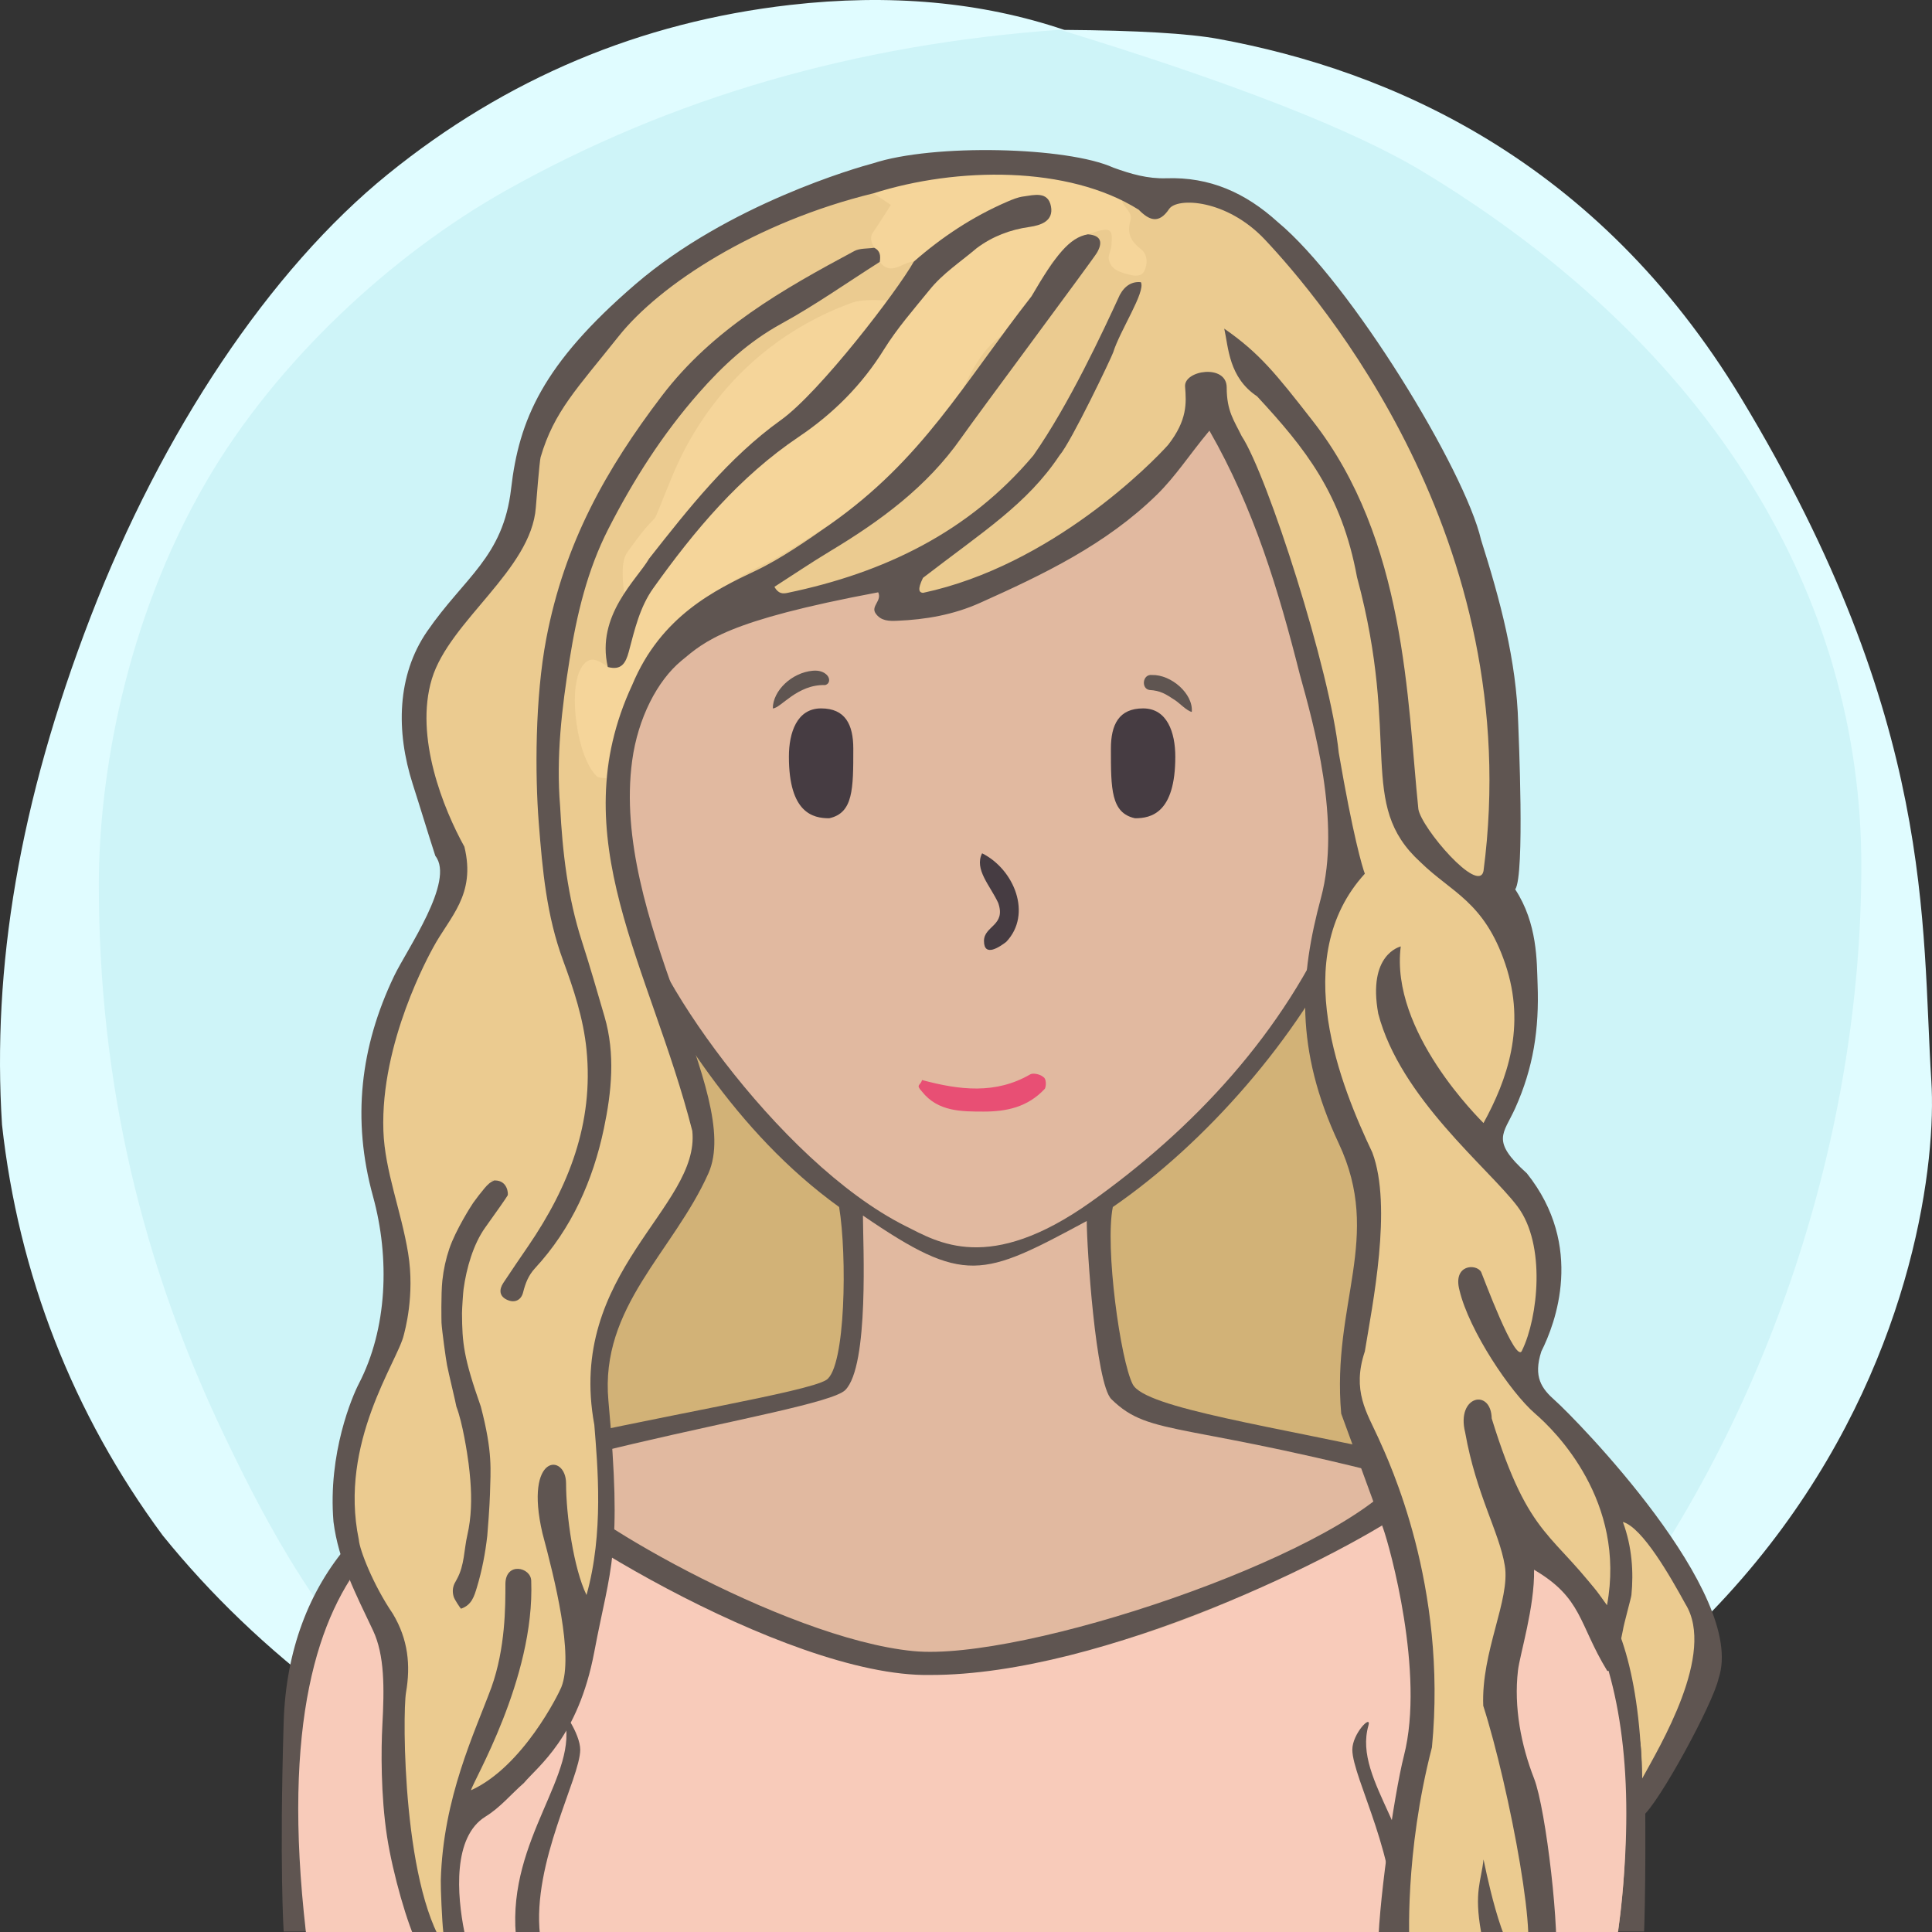<?xml version="1.0" encoding="UTF-8"?><svg width="240" height="240" viewBox="0 0 240 240" version="1.1" xmlns="http://www.w3.org/2000/svg" xmlns:xlink="http://www.w3.org/1999/xlink"><rect x="0" y="0" width="240" height="240" fill="#333333" stroke="none"/><defs><path id="bg-layer-1" d="M239.919,134.308 C241.162,153.816 229.215,227.784 119.966,239.778 C107.376,240.801 91.116,238.421 73.512,229.716 L70.166,227.784 C48.166,217.709 32.063,205.380 20.226,190.756 C9.026,175.619 2.295,158.277 0.250,139.719 C-0.993,120.210 2.363,99.697 11.237,76.672 C20.110,53.648 33.526,33.512 48.192,21.632 C62.859,9.752 79.517,2.745 98.132,0.616 C110.542,-0.803 121.903,0.229 132.215,3.714 C141.256,3.779 147.637,4.153 151.360,4.836 C172.633,8.738 198.376,19.798 216.309,49.488 C240.530,89.588 238.676,114.799 239.919,134.308 Z"></path><path id="bg-layer-2" d="M131.682,3.697 C153.137,10.258 168.153,16.128 176.728,21.308 C212.772,43.078 231.222,74.142 231.222,107.547 C231.222,140.935 219.745,176.053 199.239,203.013 C194.350,209.441 186.113,217.023 174.529,225.761 C152.192,235.106 134.015,239.778 120,239.778 C105.985,239.778 88.750,235.544 68.294,227.074 C60.428,221.353 55.199,217.218 52.607,214.671 C39.783,202.071 33.301,189.660 27.998,178.611 C17.633,157.012 12.278,134.629 12.278,109.879 C12.278,96.555 15.529,77.178 25.631,59.817 C34.294,44.927 48.652,31.630 62.877,23.647 C83.417,12.120 106.352,5.470 131.682,3.697 Z"></path></defs><title>Beste Freundin gesucht</title><desc>Profilbild</desc><g id="beste-freundin-gesucht" stroke="none" stroke-width="1" fill="none" fill-rule="evenodd"><g fill="none" fill-rule="evenodd"><use fill="#E0FCFF" xlink:href="#bg-layer-1"></use><use fill="#CEF4F8" xlink:href="#bg-layer-2"></use></g><path d="M117.5,218 C151.466,218 178,206.639 178,155 C178,103.361 151.466,34 117.5,34 C83.534,34 67,72.861 67,124.5 C67,176.139 83.534,218 117.5,218 Z" fill="#ebcb90"></path><path d="M117.5,218 C151.466,218 178,206.639 178,155 C178,103.361 151.466,34 117.5,34 C83.534,34 67,72.861 67,124.5 C67,176.139 83.534,218 117.5,218 Z" fill="#d2b277"></path><path d="M204.239,215.941 C203.891,200.941 193.503,185.068 175.905,181.120 C158.308,177.171 142.239,174.941 140.711,171.961 C139.183,168.980 137.239,154.941 138.239,149.941 C149.731,142.039 161.239,128.941 167.466,115.759 C172.494,112.941 175.264,105.123 177.239,97.941 C179.215,90.759 178.060,83.439 172.494,83.439 L170.239,83.439 C170.239,83.439 169.035,73.328 167.239,67.941 C157.239,42.941 134.606,34.061 111.622,37.832 C98.694,40.346 77.146,52.555 73.017,75.720 C72.657,78.413 72.298,84.337 72.298,84.337 C72.298,84.337 69.964,83.800 68.887,84.337 C63.239,86.941 65.239,94.941 66.239,98.941 C68.574,105.820 71.239,109.941 76.787,114.862 C83.239,126.941 91.311,140.604 104.239,149.941 C105.239,155.941 105.049,169.903 102.644,171.422 C100.239,172.941 81.859,175.863 64.239,179.941 C46.620,184.019 35.778,196.163 35.239,213.941 C34.701,231.719 35.239,239.941 35.239,239.941 L201.239,239.941 L204.239,239.941 C204.239,239.941 204.588,230.941 204.239,215.941 Z" fill="#5F5551"></path><path d="M178,184.678 C147,176.356 143,178.678 138.056,173.804 C136.106,171.881 135,154.910 135,151.678 C122,158.678 119.866,159.678 107.197,151 C107.197,154.412 108,169.678 105,172.678 C102,175.678 57,181.322 48,191 C40.647,198.907 38,207.406 38,217.678 C38,220.336 38,239.678 38,239.678 L169.291,239.792 L201,239.819 C201,239.819 209,193 178,184.678 Z" fill="#e1b9a0"></path><path d="M79.505,112.314 C70.505,110.386 66.505,94.314 68.505,88.314 C69.505,85.607 75.616,87.582 75.616,87.582 C75.616,87.582 75.725,70.427 83.505,60.314 C93.505,47.314 108.108,40 122.841,40 C134.505,40 141.654,43.413 150.505,49.314 C168.505,61.314 168.809,87.942 168.809,87.942 C168.809,87.942 171.148,87.176 172.580,87.044 C180.505,86.314 172.580,112.314 165.936,113.261 C159.505,128.314 148.169,140.314 135.505,149.314 C122.841,158.314 116.505,154.314 112.505,152.314 C96.505,144.314 79.505,119.314 79.505,112.314 Z" fill="#e1b9a0"></path><path d="M67.087,240.446 C66.087,231.446 72.087,220.943 72.087,217.446 C72.087,215.446 69.667,211.976 70.087,213.446 C72.087,220.446 63.087,228.446 64.087,240.446 L67.087,240.446 Z" fill="#5F5551"></path><path d="M171.078,240.446 C170.078,231.446 176.078,220.943 176.078,217.446 C176.078,215.446 173.658,212.976 174.078,214.446 C176.078,221.446 167.078,228.446 168.078,240.446 L171.078,240.446 Z" fill="#5F5551" transform="translate(172.039, 227.223) scale(-1, 1) translate(-172.039, -227.223) "></path><path d="M141,101.648 C138,101 138,98 138,93 C138,90 139,88 142,88 C145,88 146,91 146,94 C146,101 143,101.648 141,101.648 Z" fill="#463C42"></path><path d="M101,101.648 C98,101 98,98 98,93 C98,90 99,88 102,88 C105,88 106,91 106,94 C106,101 103,101.648 101,101.648 Z" fill="#463C42" transform="translate(102.000, 94.824) scale(-1, 1) translate(-102.000, -94.824) "></path><path d="M128.004,133.448 C128.363,133.267 129.261,133.448 129.620,133.807 C129.980,133.985 129.980,134.883 129.800,135.244 C127.645,137.576 124.944,138.084 122.222,138.084 C119.500,138.084 116.512,138.115 114.537,135.603 C113.687,134.698 114.358,134.883 114.537,134.165 C119.206,135.422 123.695,135.960 128.004,133.448 Z" fill="#E84F74"></path><path d="M125,117 C124.252,117.573 122.234,119 122.234,116.888 C122.234,115 125,115 124,112.162 C123,110 121,108 122,106 C126,108 128.252,113.573 125,117 Z" fill="#463C42"></path><path d="M100.973,83.320 C101.710,83.254 102.321,83.442 102.719,83.848 C103.146,84.288 103.098,84.947 102.499,85.101 C99,85.000 96.984,88.001 96,88.000 C96.014,85.769 98.380,83.547 100.973,83.320 Z" fill="#5F5551"></path><path d="M142.774,85.917 C141.701,85.858 141.721,84.008 142.907,84.035 C145.299,83.758 148.242,85.917 148.242,88.175 C147.625,88.098 146.613,87.211 146.076,86.920 C144.803,86.229 144.124,85.876 142.774,85.917 Z" fill="#5F5551" transform="translate(145.117, 86.093) rotate(5.000) translate(-145.117, -86.093) "></path><g><path d="M64,183 C56,186 32,188 38,240 L201,240 C205,209.333 197.333,190.667 178,184 C160,197.333 141.667,205 123,207 C104.333,209 84.667,201 64,183 Z" fill="#f8cbba"></path><path d="M166,180.248 C169.426,180.392 171.678,181.920 173.742,183.619 C165.579,193.486 127.023,206.415 113.468,205.106 C97.206,203.537 69.796,187.256 69.050,184.067 C69.068,182.422 70.905,182.274 72.372,181.384 C73.326,180.803 74.721,180.457 74.556,178.868 C73.523,178.072 61.315,181.395 62.074,183.000 C64.201,187.490 97.523,208.385 115.520,208.071 C137.101,208.118 167.443,192.929 175.574,186.961 C178.599,184.741 178.910,184.628 177,181.384 C173.555,180.373 168.898,180.197 166,180.248 Z" fill="#5F5551"></path><path d="M67.078,240.353 C66.078,231.353 72.078,220.850 72.078,217.353 C72.078,215.353 69.658,211.883 70.078,213.353 C72.078,220.353 63.078,228.353 64.078,240.353 L67.078,240.353 Z" fill="#5F5551"></path><path d="M171.069,240.353 C170.069,231.353 176.069,220.850 176.069,217.353 C176.069,215.353 173.649,212.883 174.069,214.353 C176.069,221.353 167.069,228.353 168.069,240.353 L171.069,240.353 Z" fill="#5F5551" transform="translate(172.030, 227.130) scale(-1, 1) translate(-172.030, -227.130) "></path></g><g><path d="M75.409,118.208 C74.641,118.208 73.3,117.840 72.955,115.371 C72.842,113.582 72.968,111.758 73.315,110.023 C73.433,109.418 73.754,107.813 75.384,107.813 C76.181,107.845 76.768,108.160 77.132,108.703 C77.495,109.247 77.577,109.935 77.360,110.593 C76.841,112.161 77.037,113.740 77.299,115.356 C77.383,115.860 77.440,116.811 76.896,117.514 C76.577,117.930 76.117,118.168 75.568,118.202 L75.409,118.208 Z" fill="#AFAFAF"></path><path d="M75.385,106.876 L75.385,106.876 C74.301,106.876 72.907,107.387 72.420,109.834 C72.059,111.651 71.926,113.560 72.039,115.356 L72.043,115.429 L72.053,115.502 C72.524,118.881 74.739,119.146 75.409,119.146 C75.478,119.146 75.551,119.144 75.622,119.138 C76.427,119.087 77.133,118.716 77.611,118.097 C78.177,117.366 78.385,116.337 78.199,115.199 C77.947,113.650 77.773,112.257 78.224,110.896 C78.531,109.966 78.403,108.947 77.883,108.171 C77.361,107.389 76.498,106.917 75.516,106.877 L75.480,106.877 L75.385,106.876 Z M75.385,108.751 C75.405,108.751 75.423,108.751 75.445,108.752 C76.348,108.790 76.735,109.568 76.496,110.292 C75.916,112.051 76.113,113.761 76.400,115.508 C76.525,116.273 76.398,117.211 75.511,117.267 C75.476,117.271 75.442,117.271 75.409,117.271 C74.464,117.271 74.020,116.399 73.860,115.238 C73.761,113.656 73.869,111.914 74.206,110.209 C74.347,109.510 74.537,108.751 75.385,108.751 L75.385,108.751 Z" fill="#5F5551"></path><path d="M170.525,118.202 C169.976,118.167 169.516,117.929 169.195,117.514 C168.653,116.811 168.709,115.861 168.791,115.354 C169.056,113.740 169.249,112.161 168.731,110.594 C168.514,109.934 168.598,109.246 168.961,108.704 C169.324,108.160 169.912,107.845 170.610,107.815 L170.614,107.815 C172.338,107.815 172.658,109.418 172.778,110.022 C173.123,111.756 173.249,113.582 173.143,115.298 C172.793,117.839 171.452,118.208 170.682,118.208 L170.525,118.202 Z" fill="#AFAFAF"></path><path d="M170.706,106.876 L170.670,106.876 L170.577,106.877 C169.595,106.917 168.730,107.389 168.209,108.171 C167.689,108.947 167.561,109.966 167.867,110.896 C168.318,112.257 168.147,113.650 167.893,115.199 C167.707,116.337 167.915,117.366 168.480,118.097 C168.959,118.716 169.665,119.087 170.467,119.138 C170.542,119.144 170.613,119.146 170.683,119.146 C171.352,119.146 173.567,118.881 174.038,115.502 L174.049,115.429 L174.053,115.356 C174.166,113.560 174.033,111.651 173.671,109.834 C173.184,107.387 171.790,106.876 170.706,106.876 M170.706,108.751 C171.555,108.751 171.745,109.510 171.885,110.209 C172.223,111.914 172.330,113.656 172.232,115.238 C172.071,116.399 171.628,117.271 170.683,117.271 C170.650,117.271 170.615,117.271 170.581,117.267 C169.694,117.211 169.566,116.273 169.692,115.508 C169.978,113.761 170.175,112.051 169.595,110.292 C169.356,109.568 169.743,108.790 170.646,108.752 C170.668,108.751 170.686,108.751 170.706,108.751" fill="#5F5551"></path></g><g><path d="M189.503,171.400 C189.761,171.262 192.199,166.723 191.828,156.046 C191.662,151.264 185.199,147.539 184.611,142.026 C184.338,139.463 189.141,132.369 189.503,125.198 C189.865,118.027 184.611,111.330 184.611,111.330 C187.472,95.752 188.183,64.028 157.820,28.248 C156.999,27.701 124.665,8.842 90.946,29.669 C85.380,32.013 66.529,44.883 65.032,61.481 C61.254,72.320 49.985,80.266 50.869,89.629 C51.753,98.991 54.042,104.196 56.795,109.160 C41.744,140.618 47.455,146.391 48.677,156.046 C51.137,165.611 34.724,181.572 47.628,200.463 C49.843,204.883 47.085,220.933 49.239,226.529 C50.124,229.897 52.101,239.033 55.199,241.410 C54.473,228.719 63.199,220.654 68.495,215.410 C73.790,210.166 74.868,198.807 75.868,190.699 C76.867,182.591 74.277,176.080 74.277,171.400 C74.277,161.814 87.238,148.383 86.615,145.757 C90,140 65,94.608 86.615,79 C86.673,78.944 97,75 110.300,72.285 C112.379,72.323 112.347,75.819 112.436,75.859 C136.685,69.137 147.189,54.402 149.352,49.400 C156.089,54.616 164.995,95.563 166.543,105.624 C162,117 163.610,129.280 169.962,148.399 C172.952,157.396 169.258,165.932 167.700,173.054 C168.375,181.451 171.523,184.838 173.306,189.710 C179.240,205.925 173.274,234.670 173.306,234.360 C173.313,234.288 173.689,241.348 175.223,241.410 C180.304,241.613 191.733,243.410 191.828,242.562 C193.270,229.676 179.133,199.111 191.828,193.858 C192.431,193.608 204,193.858 204,223 C205.006,221.819 205.891,220.646 206.666,219.480 C223.597,194.000 187.270,172.597 189.503,171.400 Z" fill="#ebcb90"></path><path d="M105.743,37.641 C89.715,43.515 84.412,56.989 83.367,59.503 C79.947,67.722 83.031,61.448 77.923,68.612 C76.245,70.965 78.839,78.228 78.111,80.954 C77.721,82.414 77.162,83.307 75.504,82.856 C74.295,81.962 73.116,81.252 72.114,83.135 C70.556,86.062 71.728,94.113 74.121,96.420 C74.377,96.668 74.928,96.605 75.342,96.686 C75.494,92.616 77.148,88.988 78.688,85.331 C79.455,83.510 79.945,81.478 81.508,80.143 C85.582,76.661 89.312,72.760 94.289,70.400 C97.340,68.955 100.142,66.973 103.034,65.197 C109.994,60.923 116.262,56.016 119.705,48.191 C120.716,45.894 122.135,43.466 124.044,41.967 C125.930,40.484 127.196,38.856 128.145,36.796 C128.135,36.696 128.107,36.626 128.090,36.538 C128.107,36.626 128.135,36.696 128.145,36.796 C128.992,35.384 129.838,33.970 130.685,32.557 C132.169,31.407 133.654,30.259 135.137,29.110 C137.973,28.133 138.273,28.274 138.060,30.556 C138.007,31.107 137.649,31.676 137.737,32.184 C137.966,33.522 139.158,33.821 140.238,34.107 C140.903,34.284 141.783,34.402 142.140,33.693 C142.596,32.787 142.542,31.581 141.762,30.976 C140.479,29.979 139.950,28.981 140.434,27.353 C140.748,26.300 139.433,25.714 139.316,24.714 C129.159,19.413 118.854,20.726 108.505,24.013 C109.176,24.460 109.847,24.907 110.669,25.454 C109.938,26.585 109.224,27.743 108.454,28.861 C107.966,29.570 108.304,30.158 108.590,30.779 C109.368,31.146 109.400,31.811 109.285,32.533 C110.705,34.382 112.102,32.507 113.510,32.506 C117.007,29.441 120.840,26.905 125.111,25.062 C125.753,24.785 126.425,24.504 127.107,24.412 C128.452,24.228 130.195,23.717 130.554,25.644 C130.892,27.448 129.323,27.985 127.872,28.191 C125.467,28.534 123.284,29.365 121.336,30.821 C119.340,32.522 117.109,33.960 115.446,36.042 C113.494,38.448 108.683,36.564 105.743,37.641 Z" fill="#f5d59a"></path><path d="M109.285,32.534 C105.226,35.110 101.282,37.899 97.076,40.204 C93.035,42.419 89.815,45.391 86.804,48.819 C82.291,53.956 78.674,59.636 75.575,65.698 C72.963,70.812 71.662,76.290 70.758,81.928 C69.790,87.980 69.067,94.026 69.580,100.163 C69.871,105.846 70.522,111.465 72.281,116.914 C73.282,120.019 74.184,123.157 75.098,126.290 C76.452,130.925 75.972,135.649 75.018,140.190 C73.665,146.636 71.015,152.618 66.458,157.548 C65.645,158.427 65.264,159.416 64.982,160.544 C64.738,161.521 63.936,161.895 63.003,161.473 C62.014,161.025 61.975,160.204 62.525,159.367 C63.538,157.825 64.586,156.307 65.626,154.782 C70.637,147.432 73.765,139.549 72.859,130.399 C72.475,126.519 71.262,122.879 69.944,119.299 C67.900,113.748 67.391,108.158 66.925,102.185 C66.458,96.212 66.458,86.686 67.858,79.346 C70.131,67.437 75.296,58.280 82.212,49.186 C88.543,40.862 97.231,35.952 106.111,31.193 C106.811,30.817 107.759,30.906 108.591,30.779 C109.368,31.146 109.400,31.811 109.285,32.534 Z" fill="#5F5551"></path><path d="M115.446,36.041 C113.494,38.448 111.456,40.762 109.799,43.428 C107.092,47.787 103.525,51.374 99.238,54.256 C91.866,59.212 86.255,65.911 81.147,73.076 C79.470,75.430 78.838,78.228 78.111,80.954 C77.721,82.414 77.162,83.306 75.504,82.857 C74.011,76.441 79.151,71.970 80.634,69.393 C85.559,63.142 90.492,56.846 97.008,52.179 C101.853,48.709 111.542,36.041 113.511,32.506 C117.007,29.442 120.840,26.905 125.112,25.062 C125.753,24.785 126.425,24.504 127.108,24.411 C128.453,24.229 130.194,23.717 130.555,25.644 C130.891,27.448 129.324,27.985 127.872,28.192 C125.467,28.534 123.284,29.365 121.336,30.820 C119.338,32.523 117.109,33.959 115.446,36.041 Z" fill="#5F5551"></path><path d="M63.069,148.485 C63.149,148.302 63.069,146.639 61.479,146.639 C59.889,146.639 61.437,146.648 61.417,146.654 C60.950,146.779 60.545,147.182 60.186,147.610 C59.689,148.202 59.221,148.806 58.780,149.424 C58.567,149.724 56.604,152.797 55.814,155.125 C55.393,156.364 55.100,157.688 54.952,159.065 C54.769,160.771 54.843,164.265 54.846,164.329 C54.907,165.341 55.389,168.847 55.534,169.591 C55.728,170.592 56.603,174.188 56.694,174.740 C57.464,176.718 58.056,180.595 58.208,181.782 C58.298,182.491 58.374,183.203 58.429,183.917 C58.606,186.194 58.566,188.485 58.052,190.707 C57.636,192.506 57.708,194.422 56.772,196.138 C56.716,196.242 56.669,196.348 56.604,196.451 C56.213,197.071 56.170,197.721 56.357,198.347 C56.471,198.728 57.146,199.714 57.265,199.840 C58.599,199.388 58.908,198.291 59.239,197.201 C59.883,195.080 60.285,192.937 60.531,190.784 C60.579,190.353 60.833,186.925 60.865,185.637 C60.940,182.543 61.225,180.478 59.733,174.740 C57.585,168.642 57.412,166.833 57.392,163.111 C57.391,162.593 57.530,160.556 57.585,160.145 C57.943,157.526 58.799,154.538 60.299,152.455 C61.479,150.815 62.989,148.668 63.069,148.485 Z" fill="#5F5551"></path><path d="M191.470,167.879 C193.201,164.446 196.887,154.813 189.677,145.760 C185.125,141.664 186.772,140.891 188.222,137.670 C190.478,132.658 191.216,127.828 191.006,122.276 C190.900,119.437 191.006,114.733 188.226,110.481 C189.442,108.775 188.627,90.824 188.601,89.911 C188.384,82.030 186.340,74.503 183.984,67.064 C181.980,58.396 167.757,35.077 158.723,27.578 C154.701,23.926 150.261,21.965 144.900,22.145 C142.570,22.223 140.484,21.611 138.313,20.829 C132.590,18.223 115.938,17.828 108.473,20.284 C106.534,20.791 90.477,25.378 78.930,35.314 C67.383,45.250 64.476,52.183 63.491,60.707 C62.507,69.231 57.689,71.698 53.054,78.439 C49.308,83.885 49.163,90.831 51.274,97.415 C52.225,100.378 53.120,103.360 54.078,106.321 C56.548,109.437 50.555,117.912 48.960,121.241 C44.745,130.039 43.705,139.073 46.330,148.597 C48.455,156.306 48.113,165.079 44.575,171.891 C43.790,173.403 40.710,180.512 41.427,189.043 C42.049,193.946 44.215,198.043 46.330,202.523 C47.790,205.614 47.748,209.686 47.498,214.329 C47.340,217.251 47.289,223.035 48.084,228.173 C48.798,232.785 50.660,239.242 51.885,241.549 L55.891,242.756 C49.961,235.458 49.991,212.826 50.437,210.242 C51.016,206.894 50.720,203.654 48.785,200.444 C46.330,196.837 44.653,192.481 44.575,191.268 C42.062,179.189 49.425,169.092 50.166,165.824 C50.258,165.415 51.560,160.968 50.701,155.687 C49.843,150.407 47.804,145.481 47.626,140.485 C47.233,129.481 53.392,118.481 53.802,117.717 C55.851,113.896 59.150,111.185 57.689,105.185 C55.108,100.531 51.459,91.553 53.649,84.333 C55.839,77.115 65.990,70.805 66.563,63.040 C66.609,62.417 67.026,57.240 67.155,56.801 C68.825,51.097 71.705,48.249 76.843,41.782 C81.981,35.314 93.880,27.578 108.505,24.013 C118.854,20.727 132.699,20.545 141.450,26.049 C142.737,27.357 143.946,27.887 145.231,25.962 C146.213,24.496 152.385,24.713 157.149,29.782 C163.765,36.818 189.710,66.928 184.286,108.204 C183.662,111.130 176.587,102.878 176.195,100.514 C174.802,86.983 174.667,67.064 163.028,52.235 C158.488,46.414 156.446,43.855 152.081,40.825 C152.608,43.170 152.638,46.890 156.161,49.234 C162.140,55.698 166.658,61.307 168.573,71.698 C174.110,92.231 168.490,99.842 176.452,107.097 C180.296,110.873 184.356,111.974 186.991,119.742 C189.625,127.509 187.206,134.172 184.287,139.509 C183.894,139.078 172.646,128.153 174.008,117.567 C173.916,117.614 169.865,118.539 171.210,125.915 C173.945,136.394 184.905,145.101 188.498,149.857 C192.092,154.614 191.038,163.715 189.098,167.704 C188.385,169.877 184.067,158.107 183.994,158.014 C183.394,156.939 180.446,157.056 181.303,160.284 C182.476,165.255 187.627,172.959 190.700,175.606 C193.240,177.793 202.028,186.500 199.628,199.407 C192.970,190.107 190.071,191.617 185.306,176.206 C185.221,172.415 180.867,173.376 182.007,177.941 C183.392,185.728 186.241,190.285 186.934,194.500 C187.627,198.716 183.984,205.180 184.254,211.896 C187.496,222.001 191.581,243.637 189.098,243.504 C186.615,243.371 184.300,230.866 184.287,230.990 C184.005,233.692 183.086,234.98 183.984,240 C184.882,245.019 174.319,249.278 175.114,242.174 C175.060,241.394 174.461,230.276 177.881,217.056 C179.816,196.956 172.599,181.670 171.210,178.597 C169.819,175.525 167.904,172.772 169.545,167.879 C170.473,162.157 173,149.857 170.473,143.164 C166.608,135 160,119 169.545,108.535 C169.231,107.719 168.067,103.776 166.303,93.504 C165.282,83.409 157.430,58.984 154.240,54.165 C153.310,52.245 152.385,51.091 152.385,48.132 C152.385,45.174 147.050,45.985 147.214,48.026 C147.378,50.067 147.505,52.183 145.121,55.251 C143.178,57.443 130.654,70.244 114.655,73.648 C114.178,73.602 113.938,73.263 114.655,71.786 C122.122,66.025 127.588,62.626 131.615,56.575 C133.068,54.916 138.119,44.311 138.286,43.769 C139.114,41.084 142.339,36.241 141.724,35.056 C140.645,34.938 139.729,35.475 139.101,36.647 C137.012,41.184 132.823,50.216 128.370,56.575 C120.350,66.111 109.786,71.165 97.828,73.648 C97.321,73.753 96.722,73.829 96.199,72.900 C98.489,71.430 100.776,69.882 103.137,68.461 C109.363,64.714 115.139,60.494 119.397,54.414 C121.426,51.518 135.755,32.264 136.254,31.416 C136.995,30.157 136.834,29.232 135.138,29.109 C132.856,29.501 131.090,31.747 128.146,36.796 C119.598,47.735 114.655,57.051 103.034,65.197 C100.212,67.176 96.931,69.445 93.880,70.891 C88.902,73.251 82.109,76.491 78.532,85.093 C69.729,104 80.795,120.075 86,140.485 C87,150 70.319,158.014 73.829,177 C74.237,182.141 75.018,190.459 72.859,198.137 C71.256,194.847 70.319,188.207 70.319,184.281 C70.319,180.512 65.074,180.512 67.383,190.459 C68.887,196.067 71.302,205.665 69.729,209.593 C69.416,210.374 64.975,219.453 58.517,222.392 C58.592,221.545 66.449,208.581 65.990,196.402 C65.990,194.672 62.784,193.969 62.784,196.784 C62.784,199.599 62.784,204.740 61.053,209.593 C58.978,215.221 55.030,223.298 54.756,233.616 C54.732,234.526 54.915,238.772 55.068,240 L57.689,240 C56.758,235.39 56.226,228.170 60.317,225.658 C62.157,224.528 63.485,222.876 65.074,221.496 C66.825,219.397 71.819,215.849 73.829,205.180 C75.841,194.511 77.329,193.179 75.579,174.000 C74.514,162.330 83.632,155.532 88,145.757 C92.361,135.997 75.868,114.000 78.532,94.476 C79.253,89.193 81.658,84.557 84.634,82.089 C87.608,79.622 90.214,77.115 109.095,73.578 C109.588,74.635 108.152,75.293 108.768,76.191 C109.433,77.162 110.470,77.154 111.438,77.115 C114.992,76.971 118.450,76.367 121.736,74.894 C129.639,71.352 137.412,67.630 143.726,61.442 C146.067,59.147 147.816,56.392 150.239,53.501 C155.779,63.154 158.847,73.405 161.479,83.825 C163.183,89.968 166.628,102.140 164.097,111.529 C161.479,121.241 160.801,130.317 166.303,142.036 C171.805,153.754 165.401,161.884 166.608,175.606 C166.608,175.606 170.493,186.209 171.805,189.816 C172.646,192.125 177.018,207.865 174.409,218.072 C173.149,222.996 171.054,237.693 171.210,242.756 C171.736,247.200 192.472,248.877 193.201,244.482 C193.871,240.447 192.056,224.746 190.567,220.929 C188.957,216.803 188.037,212.063 188.568,207.513 C188.800,205.531 190.654,199.599 190.567,194.999 C196.581,198.534 196.079,201.667 199.628,207.513 C199.860,207.897 200.779,206.760 201.600,202.523 C201.721,201.707 202.636,198.467 202.661,198.137 C202.939,195.312 202.744,192.138 201.600,189.063 C204.027,189.737 207.523,195.890 209.361,199.241 C213.201,205.383 206.108,217.044 204,220.929 C203.768,208.039 202.250,224.782 204,225.658 C206.042,224.096 212.828,211.582 213.484,208.513 C217.092,197.961 195.589,176.111 193.201,174.000 C191.504,172.500 190.442,171.070 191.470,167.879 Z" fill="#5F5551"></path></g></g></svg>